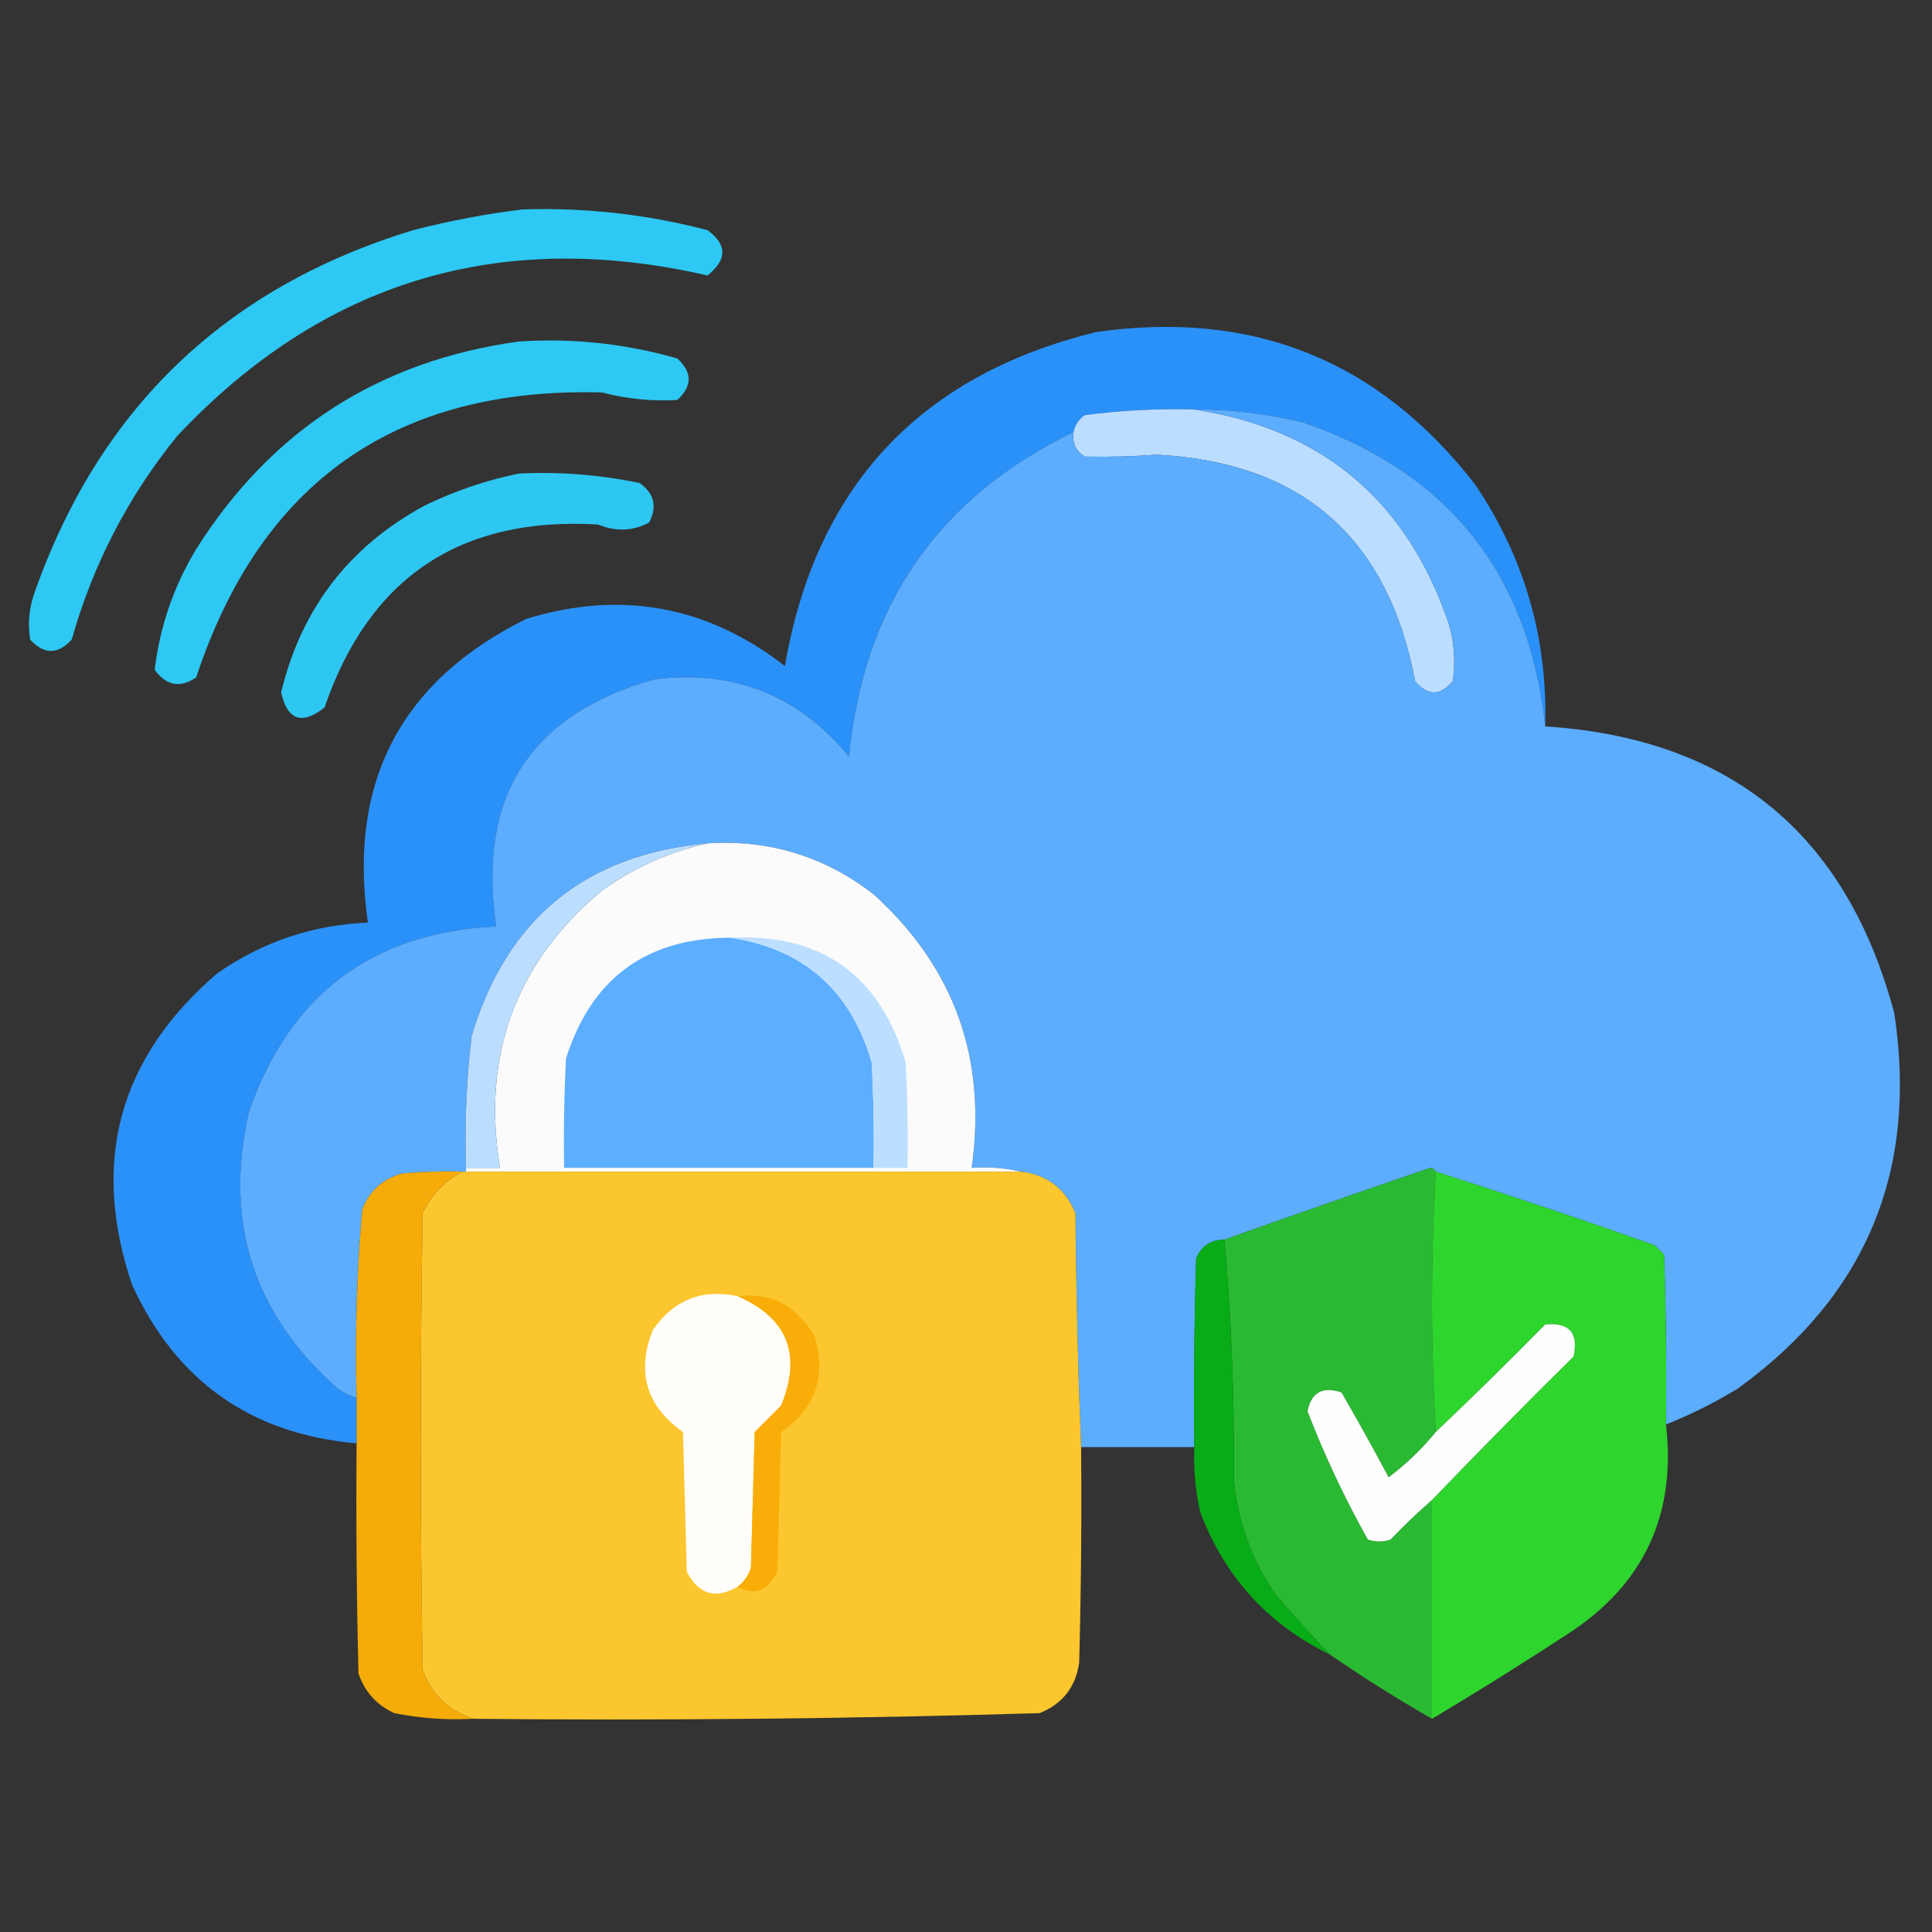 <svg xmlns="http://www.w3.org/2000/svg" xmlns:xlink="http://www.w3.org/1999/xlink" width="512px" height="512px" style="shape-rendering:geometricPrecision; text-rendering:geometricPrecision; image-rendering:optimizeQuality; fill-rule:evenodd; clip-rule:evenodd"><rect width="100%" height="100%" fill="#333333" stroke="none"/><g><path style="opacity:0.956" fill="#2dcffc" d="M 138.5,55.5 C 155.114,54.961 171.447,56.794 187.5,61C 192.738,64.816 192.738,68.816 187.5,73C 132.409,60.367 85.576,74.534 47,115.5C 33.999,131.499 24.666,149.499 19,169.5C 15.333,173.5 11.667,173.5 8,169.5C 7.342,165.428 7.675,161.428 9,157.5C 26.168,108.332 59.668,76.166 109.5,61C 119.187,58.5 128.854,56.666 138.5,55.5 Z"></path></g><g><path style="opacity:0.981" fill="#2a93fc" d="M 409.5,192.5 C 405.22,152.106 383.887,125.273 345.5,112C 335.972,109.663 326.305,108.496 316.5,108.5C 306.792,108.256 297.126,108.756 287.5,110C 285.859,111.129 284.859,112.629 284.5,114.5C 248.644,131.821 228.81,160.487 225,200.5C 211.717,184.287 194.551,177.454 173.5,180C 140.42,189.301 126.42,211.134 131.5,245.5C 98.713,247.113 76.879,263.447 66,294.5C 59.262,323.728 67.095,348.228 89.5,368C 91.078,369.094 92.745,369.928 94.5,370.5C 94.5,374.5 94.5,378.5 94.5,382.5C 66.533,380.034 46.699,366.034 35,340.5C 23.988,307.879 31.488,280.379 57.5,258C 69.491,249.614 82.824,245.114 97.5,244.5C 92.174,207.311 106.174,180.478 139.5,164C 164.55,156.344 187.383,160.511 208,176.5C 216.213,128.956 243.713,99.456 290.5,88C 332.04,82.034 365.54,95.534 391,128.5C 403.995,147.807 410.162,169.14 409.5,192.5 Z"></path></g><g><path style="opacity:0.949" fill="#2dcffc" d="M 137.5,90.5 C 151.78,89.562 165.78,91.062 179.5,95C 183.5,98.667 183.5,102.333 179.5,106C 172.753,106.386 166.086,105.72 159.5,104C 104.949,102.556 69.115,127.723 52,179.5C 47.751,182.424 44.084,181.757 41,177.5C 42.337,166.132 46.004,155.465 52,145.5C 71.941,113.941 100.441,95.608 137.5,90.5 Z"></path></g><g><path style="opacity:1" fill="#bbddff" d="M 316.5,108.5 C 350.513,113.77 373.013,132.77 384,165.5C 385.418,170.428 385.751,175.428 385,180.5C 381.667,184.5 378.333,184.5 375,180.5C 367.842,142.504 345.009,122.504 306.5,120.5C 300.156,120.968 293.823,121.134 287.5,121C 285.085,119.535 284.085,117.368 284.5,114.5C 284.859,112.629 285.859,111.129 287.5,110C 297.126,108.756 306.792,108.256 316.5,108.5 Z"></path></g><g><path style="opacity:1" fill="#5cadfe" d="M 316.5,108.5 C 326.305,108.496 335.972,109.663 345.5,112C 383.887,125.273 405.22,152.106 409.5,192.5C 458.504,195.667 489.337,221 502,268.5C 508.339,310.297 494.505,343.464 460.5,368C 454.419,371.707 448.086,374.874 441.5,377.5C 441.667,362.496 441.5,347.496 441,332.5C 440.167,331.667 439.333,330.833 438.5,330C 419.254,323.196 399.921,316.696 380.5,310.5C 380.265,309.903 379.765,309.57 379,309.5C 360.698,315.766 342.531,322.099 324.5,328.5C 320.91,328.544 318.41,330.211 317,333.5C 316.5,350.163 316.333,366.83 316.5,383.5C 306.5,383.5 296.5,383.5 286.5,383.5C 285.678,362.906 285.178,342.24 285,321.5C 282.289,314.947 277.455,311.28 270.5,310.5C 266.366,309.515 262.032,309.182 257.5,309.5C 261.582,280.567 252.915,256.4 231.5,237C 218.58,226.972 203.913,222.472 187.5,223.5C 155.206,226.403 134.373,243.403 125,274.5C 123.613,286.113 123.113,297.779 123.5,309.5C 123.5,309.833 123.5,310.167 123.5,310.5C 123.167,310.5 122.833,310.5 122.5,310.5C 117.156,310.334 111.823,310.501 106.5,311C 101.402,312.433 97.902,315.6 96,320.5C 94.544,337.097 94.044,353.763 94.5,370.5C 92.745,369.928 91.078,369.094 89.5,368C 67.095,348.228 59.262,323.728 66,294.5C 76.879,263.447 98.713,247.113 131.5,245.5C 126.42,211.134 140.42,189.301 173.5,180C 194.551,177.454 211.717,184.287 225,200.5C 228.81,160.487 248.644,131.821 284.5,114.5C 284.085,117.368 285.085,119.535 287.5,121C 293.823,121.134 300.156,120.968 306.5,120.5C 345.009,122.504 367.842,142.504 375,180.5C 378.333,184.5 381.667,184.5 385,180.5C 385.751,175.428 385.418,170.428 384,165.5C 373.013,132.77 350.513,113.77 316.5,108.5 Z"></path></g><g><path style="opacity:0.952" fill="#2dcffc" d="M 137.5,125.5 C 148.289,124.975 158.955,125.808 169.5,128C 173.406,130.791 174.24,134.291 172,138.5C 167.668,140.767 163.168,140.934 158.5,139C 121.998,136.85 97.831,153.017 86,187.5C 80.019,192.215 76.186,190.881 74.5,183.5C 79.839,161.333 92.506,144.833 112.5,134C 120.583,130.072 128.917,127.239 137.5,125.5 Z"></path></g><g><path style="opacity:1" fill="#fbfbfb" d="M 187.5,223.5 C 203.913,222.472 218.58,226.972 231.5,237C 252.915,256.4 261.582,280.567 257.5,309.5C 262.032,309.182 266.366,309.515 270.5,310.5C 221.5,310.5 172.5,310.5 123.5,310.5C 123.5,310.167 123.5,309.833 123.5,309.5C 126.5,309.5 129.5,309.5 132.5,309.5C 127.606,279.664 136.606,255.164 159.5,236C 168.067,229.878 177.4,225.712 187.5,223.5 Z"></path></g><g><path style="opacity:1" fill="#bbdeff" d="M 187.5,223.5 C 177.4,225.712 168.067,229.878 159.5,236C 136.606,255.164 127.606,279.664 132.5,309.5C 129.5,309.5 126.5,309.5 123.5,309.5C 123.113,297.779 123.613,286.113 125,274.5C 134.373,243.403 155.206,226.403 187.5,223.5 Z"></path></g><g><path style="opacity:1" fill="#5caeff" d="M 193.5,248.5 C 212.916,251.404 225.416,262.404 231,281.5C 231.5,290.827 231.666,300.161 231.5,309.5C 204.167,309.5 176.833,309.5 149.5,309.5C 149.334,299.828 149.5,290.161 150,280.5C 156.705,259.301 171.205,248.635 193.5,248.5 Z"></path></g><g><path style="opacity:1" fill="#bcdeff" d="M 193.5,248.5 C 217.649,247.324 233.149,258.324 240,281.5C 240.5,290.827 240.666,300.161 240.5,309.5C 237.5,309.5 234.5,309.5 231.5,309.5C 231.666,300.161 231.5,290.827 231,281.5C 225.416,262.404 212.916,251.404 193.5,248.5 Z"></path></g><g><path style="opacity:0.987" fill="#f7ac08" d="M 122.5,310.5 C 117.857,312.979 114.357,316.645 112,321.5C 111.333,361.833 111.333,402.167 112,442.5C 114.417,449.085 118.917,453.418 125.5,455.5C 118.411,455.884 111.411,455.384 104.5,454C 99.853,451.894 96.686,448.394 95,443.5C 94.5,423.169 94.333,402.836 94.5,382.5C 94.5,378.5 94.5,374.5 94.5,370.5C 94.044,353.763 94.544,337.097 96,320.5C 97.902,315.6 101.402,312.433 106.5,311C 111.823,310.501 117.156,310.334 122.5,310.5 Z"></path></g><g><path style="opacity:1" fill="#fcc62e" d="M 122.5,310.5 C 122.833,310.5 123.167,310.5 123.5,310.5C 172.5,310.5 221.5,310.5 270.5,310.5C 277.455,311.28 282.289,314.947 285,321.5C 285.178,342.24 285.678,362.906 286.5,383.5C 286.667,402.503 286.5,421.503 286,440.5C 285.116,447.049 281.616,451.549 275.5,454C 225.56,455.486 175.56,455.986 125.5,455.5C 118.917,453.418 114.417,449.085 112,442.5C 111.333,402.167 111.333,361.833 112,321.5C 114.357,316.645 117.857,312.979 122.5,310.5 Z"></path></g><g><path style="opacity:1" fill="#2ab933" d="M 380.5,310.5 C 379.167,333.5 379.167,356.5 380.5,379.5C 376.823,384.01 372.657,388.01 368,391.5C 363.973,383.948 359.806,376.448 355.5,369C 350.499,367.33 347.499,368.996 346.5,374C 351.032,385.729 356.365,397.063 362.5,408C 364.5,408.667 366.5,408.667 368.5,408C 372.036,404.296 375.702,400.796 379.5,397.5C 379.5,416.833 379.5,436.167 379.5,455.5C 370.211,450.194 361.211,444.528 352.5,438.5C 347.583,433.408 342.75,428.074 338,422.5C 331.774,413.493 328.107,403.493 327,392.5C 327.158,370.81 326.325,349.476 324.5,328.5C 342.531,322.099 360.698,315.766 379,309.5C 379.765,309.57 380.265,309.903 380.5,310.5 Z"></path></g><g><path style="opacity:0.995" fill="#2fd62e" d="M 380.5,310.5 C 399.921,316.696 419.254,323.196 438.5,330C 439.333,330.833 440.167,331.667 441,332.5C 441.5,347.496 441.667,362.496 441.5,377.5C 444.273,401.449 435.607,419.949 415.5,433C 403.64,440.761 391.64,448.261 379.5,455.5C 379.5,436.167 379.5,416.833 379.5,397.5C 391.798,384.702 404.298,372.035 417,359.5C 418.378,353.212 415.878,350.379 409.5,351C 399.965,360.702 390.298,370.202 380.5,379.5C 379.167,356.5 379.167,333.5 380.5,310.5 Z"></path></g><g><path style="opacity:1" fill="#08ac16" d="M 324.5,328.5 C 326.325,349.476 327.158,370.81 327,392.5C 328.107,403.493 331.774,413.493 338,422.5C 342.75,428.074 347.583,433.408 352.5,438.5C 335.949,430.448 324.449,417.781 318,400.5C 316.783,394.899 316.283,389.232 316.5,383.5C 316.333,366.83 316.5,350.163 317,333.5C 318.41,330.211 320.91,328.544 324.5,328.5 Z"></path></g><g><path style="opacity:1" fill="#fffefb" d="M 195.5,343.5 C 208.725,349.301 212.559,358.967 207,372.5C 204.667,374.833 202.333,377.167 200,379.5C 199.667,391.5 199.333,403.5 199,415.5C 198.303,417.584 197.136,419.251 195.5,420.5C 189.652,423.894 185.152,422.561 182,416.5C 181.667,404.167 181.333,391.833 181,379.5C 171.259,372.61 168.593,363.61 173,352.5C 178.5,344.5 186,341.5 195.5,343.5 Z"></path></g><g><path style="opacity:1" fill="#f9ad08" d="M 195.5,343.5 C 204.598,342.471 211.432,346.138 216,354.5C 218.942,365.009 215.942,373.342 207,379.5C 206.667,391.833 206.333,404.167 206,416.5C 203.429,421.628 199.929,422.961 195.5,420.5C 197.136,419.251 198.303,417.584 199,415.5C 199.333,403.5 199.667,391.5 200,379.5C 202.333,377.167 204.667,374.833 207,372.5C 212.559,358.967 208.725,349.301 195.5,343.5 Z"></path></g><g><path style="opacity:1" fill="#fdfefd" d="M 379.5,397.5 C 375.702,400.796 372.036,404.296 368.5,408C 366.5,408.667 364.5,408.667 362.5,408C 356.365,397.063 351.032,385.729 346.5,374C 347.499,368.996 350.499,367.33 355.5,369C 359.806,376.448 363.973,383.948 368,391.5C 372.657,388.01 376.823,384.01 380.5,379.5C 390.298,370.202 399.965,360.702 409.5,351C 415.878,350.379 418.378,353.212 417,359.5C 404.298,372.035 391.798,384.702 379.5,397.5 Z"></path></g></svg>